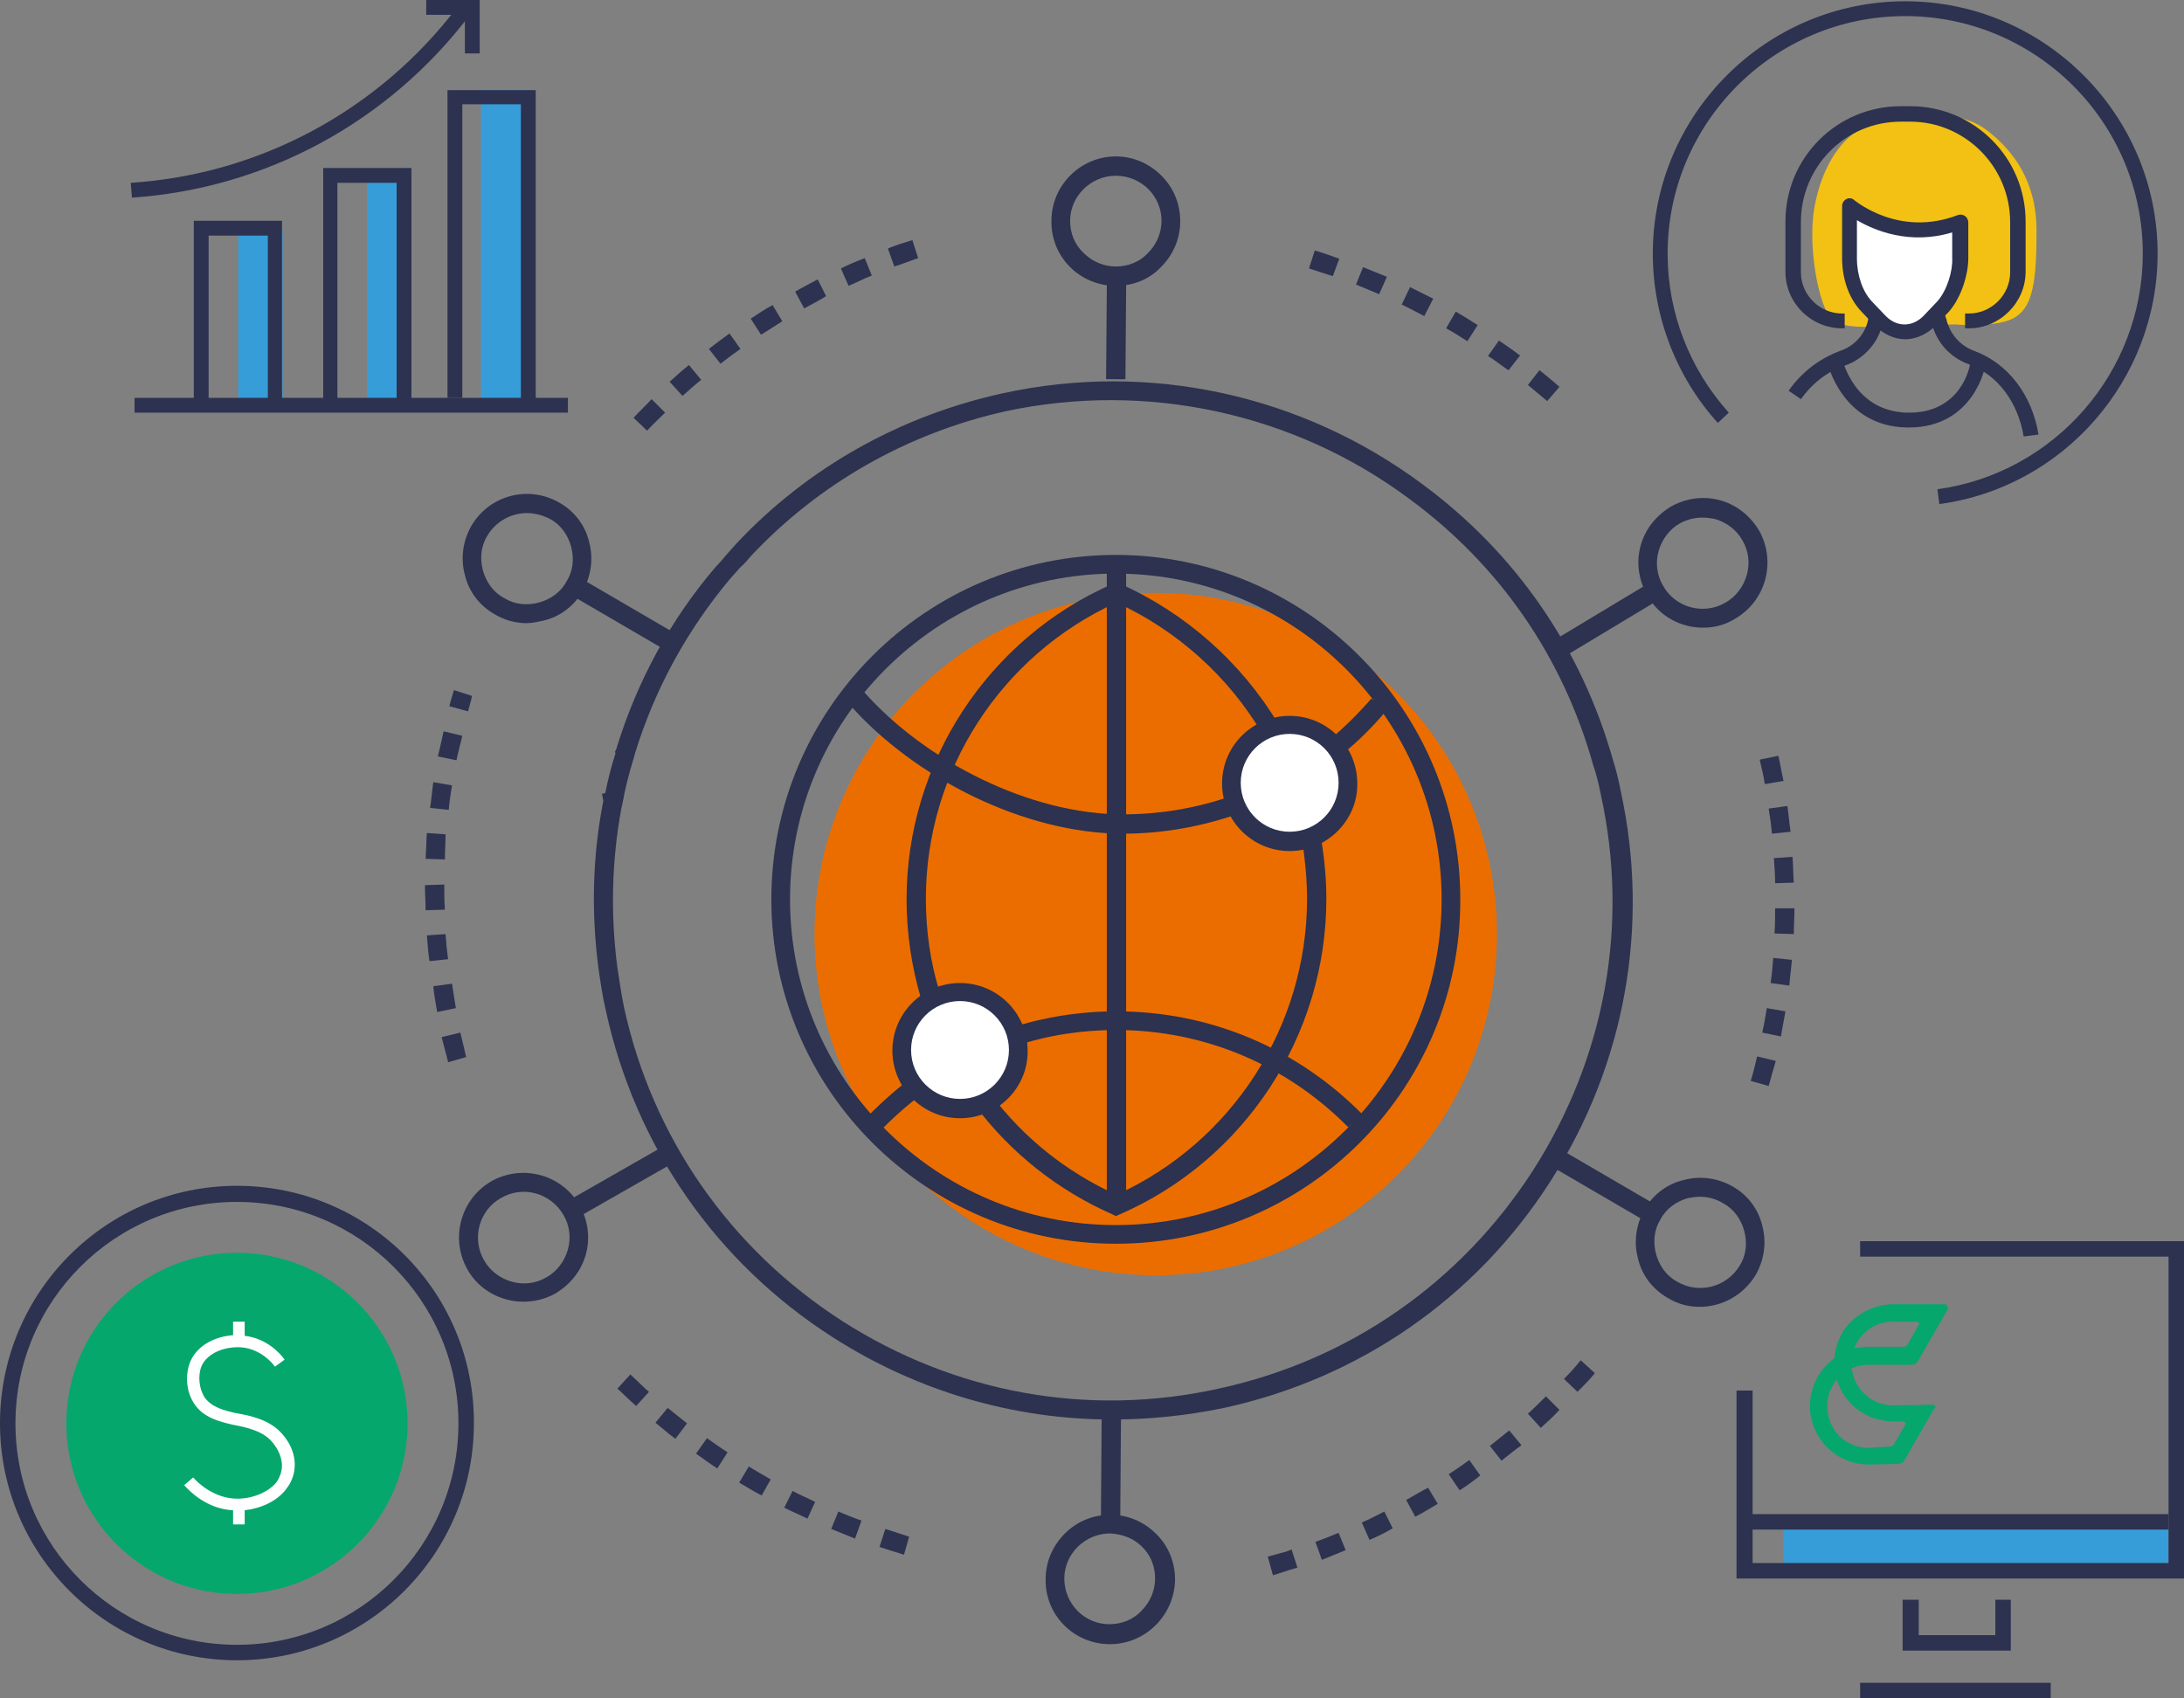 <?xml version="1.0" encoding="UTF-8"?> <svg xmlns="http://www.w3.org/2000/svg" xmlns:xlink="http://www.w3.org/1999/xlink" version="1.1" id="Layer_1" x="0px" y="0px" viewBox="0 0 339.2 263.8" style="enable-background:new 0 0 339.2 263.8;" xml:space="preserve"><rect x="0" y="0" width="339.2" height="263.8" fill="#808080" stroke="none"/> <style type="text/css"> .st0{fill:#369DD9;} .st1{fill:#F2C113;} .st2{fill:#FFFFFF;} .st3{fill:#EB6D00;} .st4{fill:#2C324F;} .st5{fill:#06A76C;} </style> <g> <rect x="277" y="236.9" class="st0" width="59.8" height="5.9"></rect> <path class="st1" d="M294.1,50.5c0,0-7.4,1-9.5-0.8c-2.1-1.8-3.9-11.4-2.8-17.5c1.1-6.1,4.4-12.7,11.3-13.6s11.8-1.3,15.7,1.8 c3.9,3.1,7.5,7.7,7.5,15.5s-0.6,11.6-3.2,13.3c-2.6,1.8-9.4,1.2-9.4,1.2"></path> <path class="st2" d="M287.1,31.9l-0.2,8c0,0,1,8,3.3,8.4c2.3,0.4,3.7,3.8,5.9,3.4c2.1-0.4,6-5.6,7.2-6c1.2-0.5,1.5-8.4,1.5-8.4v-3 l-9.7,1.2L287.1,31.9z"></path> <g> <rect x="74.7" y="14" class="st0" width="7.1" height="49"></rect> <rect x="57" y="28.3" class="st0" width="6.9" height="33.9"></rect> <rect x="37" y="35.8" class="st0" width="6.9" height="26.4"></rect> <circle class="st3" cx="179.5" cy="145.1" r="53"></circle> <g> <rect x="95" y="86.8" transform="matrix(0.504 -0.864 0.864 0.504 -34.443 130.616)" class="st4" width="3" height="16.9"></rect> </g> <g> <rect x="164" y="226.8" transform="matrix(7.166483e-03 -1 1 7.166483e-03 -56.993 399.11)" class="st4" width="17" height="3"></rect> </g> <g> <path class="st4" d="M172.4,255.4c-5.6,0-10.1-4.5-10-10.1c0-2.7,1.1-5.2,3-7.1c1.9-1.9,4.4-2.9,7.1-2.9c2.7,0,5.2,1.1,7.1,3 c1.9,1.9,2.9,4.4,2.9,7.1C182.4,250.9,177.9,255.4,172.4,255.4z M172.4,238.2c-3.9,0-7.1,3.2-7.1,7c0,3.9,3.1,7.1,7,7.1 c1.9,0,3.7-0.7,5-2.1c1.3-1.3,2.1-3.1,2.1-5c0-1.9-0.7-3.7-2.1-5C176.1,239,174.4,238.3,172.4,238.2 C172.5,238.2,172.4,238.2,172.4,238.2z"></path> </g> <g> <rect x="241.2" y="94.7" transform="matrix(0.857 -0.516 0.516 0.857 -13.83 142.525)" class="st4" width="17.1" height="3"></rect> </g> <g> <path class="st4" d="M264.5,97.5c-3.5,0-6.9-1.8-8.7-5.1c-1.3-2.3-1.7-5-1-7.6c0.7-2.6,2.4-4.7,4.7-6.1c2.3-1.3,5-1.7,7.6-1 c2.6,0.7,4.7,2.4,6.1,4.7c2.7,4.8,1.1,10.9-3.7,13.7C267.9,97.1,266.2,97.5,264.5,97.5z M264.4,80.4c-1.2,0-2.4,0.3-3.5,0.9 c-1.6,0.9-2.8,2.5-3.3,4.3c-0.5,1.8-0.3,3.7,0.7,5.4c1.9,3.4,6.3,4.6,9.7,2.6c1.6-0.9,2.8-2.5,3.3-4.3c0.5-1.8,0.3-3.7-0.7-5.4 c-0.9-1.6-2.5-2.8-4.3-3.3C265.7,80.5,265.1,80.4,264.4,80.4z"></path> </g> <g> <path class="st4" d="M173.3,193.2c-29.5,0-53.5-24-53.5-53.5c0-29.5,24-53.5,53.5-53.5c29.5,0,53.5,24,53.5,53.5 C226.9,169.2,202.9,193.2,173.3,193.2z M173.3,89.1c-27.9,0-50.6,22.7-50.6,50.6c0,27.9,22.7,50.6,50.6,50.6s50.6-22.7,50.6-50.6 C223.9,111.8,201.2,89.1,173.3,89.1z"></path> </g> <g> <path class="st4" d="M173.3,188.9l-0.6-0.3c-8.4-3.7-15.7-9.5-21.2-16.8l2.4-1.8c5.1,6.8,11.8,12.1,19.5,15.6 c18-8.2,29.6-26.2,29.6-46c0-2.9-0.3-5.9-0.7-8.7l2.9-0.5c0.5,3,0.8,6.1,0.8,9.2c0,21.2-12.6,40.5-32,49L173.3,188.9z"></path> </g> <g> <path class="st4" d="M143.1,155.3c-1.5-5-2.3-10.3-2.3-15.6c0-21.2,12.6-40.5,32-49l0.6-0.3l0.6,0.3 c10.1,4.5,18.8,12.2,24.5,21.7l-2.5,1.5c-5.2-8.8-13.2-16-22.6-20.3c-18,8.2-29.6,26.2-29.6,46c0,5,0.7,10,2.2,14.7L143.1,155.3z "></path> </g> <g> <rect x="171.9" y="87.6" class="st4" width="3" height="99.7"></rect> </g> <g> <path class="st4" d="M208.4,117.2l-1.9-2.3c2.3-1.9,4.5-4.1,6.5-6.4l2.3,1.9C213.2,112.9,210.9,115.2,208.4,117.2z"></path> </g> <g> <path class="st4" d="M174.4,129.5c-15.2,0-32.3-8.6-42.4-20l2.2-2c9.6,10.8,25.8,19,40.2,19c5.9,0,11.6-1,17-2.9l1,2.8 C186.6,128.4,180.6,129.5,174.4,129.5z"></path> </g> <g> <path class="st4" d="M136.3,176.1l-2.2-2c2.2-2.3,4.6-4.5,7.1-6.4l1.8,2.4C140.6,171.9,138.4,173.9,136.3,176.1z"></path> </g> <g> <path class="st4" d="M209.4,175.1c-9.6-9.7-22.4-15.1-36-15.1c-5.4,0-10.7,0.8-15.7,2.5l-0.9-2.8c5.3-1.7,10.9-2.6,16.6-2.6 c14.5,0,28,5.7,38.2,16L209.4,175.1z"></path> </g> <g> <rect x="165.3" y="49.5" transform="matrix(7.799763e-03 -1 1 7.799763e-03 121.001 223.807)" class="st4" width="16" height="3"></rect> </g> <g> <path class="st4" d="M173.3,44.4c-5.6,0-10.1-4.5-10-10.1c0-5.5,4.5-10,10-10c2.7,0,5.2,1.1,7.1,3c1.9,1.9,2.9,4.4,2.9,7.1 c0,2.7-1.1,5.2-3,7.1C178.5,43.4,176,44.4,173.3,44.4z M173.3,27.3c-3.9,0-7.1,3.2-7.1,7c0,1.9,0.7,3.7,2.1,5 c1.3,1.3,3.1,2.1,5,2.1c1.9,0,3.7-0.7,5-2.1c1.3-1.3,2.1-3.1,2.1-5C180.4,30.5,177.3,27.3,173.3,27.3 C173.4,27.3,173.4,27.3,173.3,27.3z"></path> </g> <g> <path class="st4" d="M81.8,96.8c-1.8,0-3.5-0.5-5-1.4c-2.3-1.3-4-3.5-4.6-6.1c-0.7-2.6-0.3-5.3,1-7.6c2.8-4.8,8.9-6.4,13.7-3.6 c2.3,1.3,4,3.5,4.6,6.1c0.7,2.6,0.3,5.3-1,7.6s-3.5,4-6.1,4.6C83.5,96.6,82.6,96.8,81.8,96.8z M81.8,79.7c-2.4,0-4.8,1.3-6.1,3.5 c-1,1.6-1.2,3.5-0.7,5.4c0.5,1.8,1.6,3.4,3.3,4.3c1.6,1,3.5,1.2,5.4,0.7c1.8-0.5,3.4-1.6,4.3-3.3c1-1.6,1.2-3.5,0.7-5.4 c-0.5-1.8-1.6-3.4-3.3-4.3C84.2,80,83,79.7,81.8,79.7z"></path> </g> <g> <rect x="87.6" y="182.2" transform="matrix(0.868 -0.496 0.496 0.868 -78.461 71.979)" class="st4" width="17.3" height="3"></rect> </g> <g> <path class="st4" d="M81.3,202.2c-3.5,0-6.9-1.8-8.7-5c-2.7-4.8-1.1-10.9,3.7-13.7c4.8-2.7,10.9-1.1,13.7,3.7 c1.3,2.3,1.7,5,1,7.6c-0.7,2.6-2.4,4.7-4.7,6.1C84.7,201.8,83,202.2,81.3,202.2z M77.8,186.1c-3.4,1.9-4.6,6.3-2.6,9.7 c0.9,1.6,2.5,2.8,4.3,3.3c1.8,0.5,3.7,0.3,5.4-0.7c1.6-0.9,2.8-2.5,3.3-4.3c0.5-1.8,0.3-3.7-0.7-5.4 C85.5,185.3,81.2,184.1,77.8,186.1L77.8,186.1z"></path> </g> <g> <rect x="247.5" y="175.3" transform="matrix(0.504 -0.864 0.864 0.504 -35.579 306.474)" class="st4" width="3" height="17.7"></rect> </g> <g> <path class="st4" d="M264,203c-1.7,0-3.4-0.4-5-1.4c-2.3-1.3-4-3.5-4.6-6.1c-0.7-2.6-0.3-5.3,1-7.6c1.3-2.3,3.5-4,6.1-4.6 c2.6-0.7,5.3-0.3,7.6,1c2.3,1.3,4,3.5,4.6,6.1c0.7,2.6,0.3,5.3-1,7.6C270.8,201.2,267.4,203,264,203z M264,185.9 c-0.6,0-1.2,0.1-1.8,0.2c-1.8,0.5-3.4,1.6-4.3,3.3c-1,1.6-1.2,3.5-0.7,5.4c0.5,1.8,1.6,3.4,3.3,4.3c3.4,2,7.7,0.8,9.7-2.5 c1-1.6,1.2-3.5,0.7-5.4c-0.5-1.8-1.6-3.4-3.3-4.3C266.5,186.2,265.2,185.9,264,185.9z"></path> </g> <g> <path class="st4" d="M172.7,220.5c-15.3,0-30.3-4.4-43.4-12.8c-18.1-11.6-30.6-29.6-35.2-50.7c-0.5-2.1-0.8-4.2-1.1-6.2 c-1.2-8.9-1-17.7,0.7-26.4l-0.2-1.1l0.5-0.1c0.4-2,0.9-4,1.6-6.2l-0.1-0.2l0.2-0.4c3.2-10.5,8.4-20.1,15.5-28.4 c0.6-0.6,1.1-1.2,1.6-1.8c0.5-0.6,1.1-1.2,1.6-1.8c11.1-11.8,25.4-19.8,41.3-23.3c22.8-5,46.5,0.2,65.2,14.1 c14.5,10.7,24.7,25.5,29.6,42.8c0.5,1.6,0.9,3.2,1.2,4.8c4.6,21,0.7,42.6-10.9,60.7c-11.6,18.1-29.6,30.6-50.7,35.2 C184.3,219.9,178.5,220.5,172.7,220.5z M96.5,125.6c-1.5,8.1-1.7,16.5-0.6,24.8c0.3,2,0.6,4,1,6c4.4,20.3,16.5,37.6,33.9,48.8 c17.5,11.2,38.2,15,58.5,10.5c20.3-4.4,37.6-16.5,48.8-33.9c11.2-17.5,15-38.2,10.5-58.5c-0.3-1.6-0.7-3.1-1.2-4.6 c-4.7-16.7-14.5-30.9-28.5-41.2c-18-13.4-40.9-18.3-62.8-13.6C141,67.3,127.3,75,116.6,86.4c-0.5,0.6-1,1.2-1.6,1.7 c-0.5,0.6-1.1,1.2-1.6,1.8c-6.7,8-11.7,17.1-14.8,27.2c0,0-0.1,0.4-0.1,0.4c-0.8,2.6-1.4,4.9-1.8,7.2L96.5,125.6z"></path> </g> <g> <path class="st4" d="M69.6,165c-0.3-1.3-0.7-2.6-1-3.9l2.9-0.7c0.3,1.3,0.6,2.5,0.9,3.8L69.6,165z M67.9,157.2 c-0.2-1.3-0.5-2.6-0.6-4l2.9-0.4c0.2,1.3,0.4,2.6,0.6,3.8L67.9,157.2z M66.7,149.3c-0.2-1.3-0.3-2.7-0.4-4l2.9-0.2 c0.1,1.3,0.2,2.6,0.4,3.9L66.7,149.3z M66.1,141.4c0-1.3-0.1-2.6-0.1-3.9l3-0.1c0,1.3,0,2.6,0.1,3.9L66.1,141.4z M69.1,133.5 l-3-0.1c0.1-1.3,0.1-2.7,0.2-4l2.9,0.2C69.2,130.9,69.1,132.2,69.1,133.5z M69.7,125.8l-2.9-0.3c0.2-1.3,0.3-2.6,0.5-4l2.9,0.5 C70,123.2,69.8,124.5,69.7,125.8z M70.9,118.1l-2.9-0.6l0.1-0.4c0.1-0.4,0.3-1.2,0.8-3.5l2.9,0.7c-0.4,1.6-0.7,2.9-0.8,3.3 L70.9,118.1z M72.7,110.5l-2.9-0.8c0.2-0.9,0.5-1.8,0.7-2.5l2.8,0.9C73.2,108.8,72.9,109.6,72.7,110.5z"></path> </g> <g> <path class="st4" d="M140.4,241.5c-1.3-0.4-2.6-0.8-3.8-1.2l0.9-2.8c1.2,0.4,2.5,0.8,3.7,1.2L140.4,241.5z M132.8,239 c-1.2-0.5-2.5-1-3.7-1.5l1.1-2.7c1.2,0.5,2.4,1,3.6,1.4L132.8,239z M125.4,235.9c-1.2-0.6-2.4-1.1-3.6-1.7l1.3-2.6 c1.1,0.6,2.3,1.1,3.5,1.7L125.4,235.9z M118.3,232.3c-1.2-0.6-2.3-1.3-3.5-2l1.5-2.5c1.1,0.7,2.2,1.3,3.4,2L118.3,232.3z M111.4,228.1c-1.1-0.7-2.2-1.5-3.3-2.3l1.7-2.4c1,0.7,2.1,1.5,3.2,2.2L111.4,228.1z M104.9,223.5c-1.1-0.8-2.1-1.7-3.1-2.5 l1.9-2.3c1,0.8,2,1.6,3,2.4L104.9,223.5z M98.8,218.4c-0.3-0.3-0.7-0.6-1-0.9l-1.9-1.8l2-2.2l1.9,1.8c0.3,0.3,0.6,0.6,1,0.9 L98.8,218.4z"></path> </g> <g> <path class="st4" d="M197.7,244.7l-0.8-2.9l2.2-0.6c0.5-0.1,1-0.3,1.5-0.5l0.9,2.8c-0.5,0.2-1.1,0.3-1.6,0.5L197.7,244.7z M205.3,242.3l-1-2.8c1.2-0.4,2.4-0.9,3.6-1.4l1.1,2.7C207.8,241.3,206.5,241.8,205.3,242.3z M212.7,239.2l-1.2-2.7 c1.2-0.5,2.3-1.1,3.5-1.7l1.3,2.6C215.1,238.1,213.9,238.7,212.7,239.2z M219.8,235.6l-1.4-2.6c1.1-0.6,2.2-1.3,3.4-1.9l1.5,2.5 C222.1,234.3,221,235,219.8,235.6z M226.7,231.5L225,229c1.1-0.7,2.1-1.4,3.2-2.2l1.7,2.4C228.9,230,227.8,230.8,226.7,231.5z M233.2,226.9l-1.8-2.3c1-0.8,2-1.6,3-2.4l1.9,2.3C235.3,225.2,234.2,226.1,233.2,226.9z M239.3,221.8l-2-2.2 c1-0.9,1.9-1.8,2.8-2.7l2.1,2.1C241.3,220,240.3,220.9,239.3,221.8z M245,216.2l-2.1-2c0.9-0.9,1.8-1.9,2.6-2.9l2.2,2 C246.9,214.3,246,215.2,245,216.2z"></path> </g> <g> <path class="st4" d="M274.7,168.7l-2.8-0.8c0.4-1.2,0.7-2.5,1-3.8l2.9,0.7C275.4,166.2,275,167.5,274.7,168.7z M276.6,161 l-2.9-0.6c0.3-1.3,0.5-2.5,0.7-3.8l2.9,0.5C277.1,158.3,276.8,159.7,276.6,161z M277.9,153.1l-2.9-0.4c0.2-1.3,0.3-2.6,0.4-3.9 l2.9,0.3C278.2,150.4,278,151.8,277.9,153.1z M278.6,145.1l-3-0.1c0.1-1.3,0.1-2.6,0.1-3.9l3,0 C278.7,142.5,278.6,143.8,278.6,145.1z M275.7,137.2c0-1.3-0.1-2.6-0.2-3.9l2.9-0.2c0.1,1.3,0.1,2.7,0.2,4L275.7,137.2z M275.2,129.5c-0.1-1.3-0.3-2.6-0.5-3.9l2.9-0.4c0.2,1.3,0.3,2.7,0.5,4L275.2,129.5z M274.1,121.8c-0.2-1.3-0.5-2.5-0.8-3.8 l2.9-0.6c0.3,1.3,0.5,2.6,0.8,3.9L274.1,121.8z"></path> </g> <g> <path class="st4" d="M240.3,62.3c-1-0.8-2-1.7-3-2.5l1.8-2.3c1,0.8,2.1,1.7,3.1,2.6L240.3,62.3z M234.3,57.5l-0.2-0.1 c-1-0.7-2-1.5-3-2.1l1.7-2.4c1,0.7,2.1,1.4,3.1,2.2l0.2,0.1L234.3,57.5z M227.9,53c-1.1-0.7-2.2-1.4-3.3-2l1.5-2.6 c1.2,0.7,2.3,1.4,3.4,2.1L227.9,53z M221.2,49.1c-1.1-0.6-2.3-1.2-3.5-1.8l1.3-2.7c1.2,0.6,2.4,1.2,3.6,1.8L221.2,49.1z M214.2,45.7c-1.2-0.5-2.4-1-3.6-1.5l1.1-2.7c1.2,0.5,2.5,1,3.7,1.5L214.2,45.7z M207,42.9c-1.2-0.4-2.5-0.8-3.7-1.2l0.9-2.8 c1.3,0.4,2.5,0.8,3.8,1.3L207,42.9z"></path> </g> <g> <path class="st4" d="M100.5,66.9l-2.1-2c0.9-1,1.9-1.9,2.8-2.9l2.1,2.1C102.3,65.1,101.3,66,100.5,66.9z M106,61.5l-2-2.2 c1-0.9,2-1.8,3-2.6l1.9,2.3C107.9,59.8,107,60.6,106,61.5z M111.9,56.5l-1.8-2.3c1-0.8,2.1-1.6,3.2-2.4l1.7,2.4 C114,54.9,112.9,55.7,111.9,56.5z M118.2,52l-1.6-2.5c1.1-0.7,2.2-1.5,3.4-2.1l1.5,2.5C120.4,50.6,119.3,51.3,118.2,52z M124.9,47.9l-1.4-2.6c1.2-0.7,2.4-1.3,3.5-1.9l1.3,2.6C127.2,46.7,126,47.3,124.9,47.9z M131.8,44.4l-1.2-2.7 c1.2-0.6,2.4-1.1,3.7-1.6l1.1,2.7C134.1,43.3,133,43.9,131.8,44.4z M138.9,41.4l-1-2.8c1.2-0.5,2.5-0.9,3.8-1.3l0.9,2.8 C141.4,40.5,140.2,41,138.9,41.4z"></path> </g> <g> <g> <path class="st4" d="M314.3,67.8c-0.9-5.4-4.1-9.6-8.5-11.2c-3-1.1-5.1-3.5-5.8-6.5l-0.3-1l2.2-0.7l0.4,1.2 c0.5,2.2,2.1,4.1,4.3,4.9c5.2,1.9,9,6.8,10,13L314.3,67.8z"></path> </g> <g> <path class="st4" d="M279.7,62l-1.9-1.3c2-2.9,4.8-5,8-6.2c2.4-0.8,4.1-2.9,4.4-5.2l2.3,0.4c-0.5,3.2-2.8,6-6,7.1 C283.8,57.7,281.4,59.6,279.7,62z"></path> </g> <g> <path class="st4" d="M296.5,66.4c-0.1,0-0.2,0-0.4,0c-10.1-0.2-12.3-10.1-12.3-10.2l2.3-0.5c0.1,0.3,1.9,8.2,10.1,8.4 c8.5,0.2,9.8-7.4,9.8-7.7l2.3,0.4C308.4,56.8,306.6,66.4,296.5,66.4z"></path> </g> <g> <path class="st4" d="M295.9,52.7c-1.7,0-3.4-0.8-4.8-2.2l-2-2.1c-1.9-2-3-5-3-8.3V32c0-0.5,0.3-0.9,0.7-1.1 c0.4-0.2,0.9-0.1,1.2,0.2c0.3,0.2,7,5.8,16.1,2.3c0.6-0.2,1.3,0.1,1.5,0.7c0.1,0.2,0.1,0.4,0.1,0.6c0,0.1,0,0.1,0,0.2v5.2 c0,2.4-1,6-3,8.3l-2.1,2.2C299.3,51.9,297.6,52.7,295.9,52.7z M288.4,34.2v5.9c0,2.7,0.9,5.2,2.3,6.7l2,2.1c0.9,1,2,1.5,3.1,1.5 c1.1,0,2.2-0.5,3.1-1.5l2-2.1c1.5-1.7,2.4-4.7,2.3-6.7v-4C296.6,38.1,291.1,35.8,288.4,34.2z"></path> </g> <g> <path class="st4" d="M305.8,51h-0.6v-2.3h0.6c3.5,0,6.4-2.9,6.4-6.4v-7.8c0-8.6-7-15.6-15.5-15.6h-1.5c-8.6,0-15.5,7-15.5,15.6 v7.8c0,3.5,2.9,6.4,6.4,6.4h0.4V51h-0.4c-4.8,0-8.8-3.9-8.8-8.8v-7.8c0-9.9,8-17.9,17.9-17.9h1.5c9.9,0,17.9,8,17.9,17.9v7.8 C314.6,47,310.6,51,305.8,51z"></path> </g> <g> <path class="st4" d="M301.2,78.3l-0.3-2.3c18.2-2.5,31.9-18.2,31.9-36.6c0-20.4-16.6-36.9-36.9-36.9 c-20.4,0-36.9,16.6-36.9,36.9c0,9.2,3.4,17.9,9.5,24.7l-1.7,1.6c-6.5-7.2-10.1-16.6-10.1-26.3c0-21.6,17.6-39.2,39.2-39.2 c21.6,0,39.2,17.6,39.2,39.2C335.1,59,320.5,75.7,301.2,78.3z"></path> </g> </g> <circle class="st2" cx="200.7" cy="121.2" r="8.3"></circle> <circle class="st2" cx="149.1" cy="163.4" r="8.4"></circle> <g> <path class="st4" d="M200.3,132.2c-5.8,0-10.5-4.7-10.5-10.5c0-5.8,4.7-10.5,10.5-10.5c5.8,0,10.5,4.7,10.5,10.5 C210.9,127.4,206.1,132.2,200.3,132.2z M200.3,114c-4.2,0-7.6,3.4-7.6,7.6c0,4.2,3.4,7.6,7.6,7.6c4.2,0,7.6-3.4,7.6-7.6 C207.9,117.4,204.5,114,200.3,114z"></path> </g> <g> <path class="st4" d="M149.1,173.7c-5.8,0-10.5-4.7-10.5-10.5c0-5.8,4.7-10.5,10.5-10.5c5.8,0,10.5,4.7,10.5,10.5 C159.7,168.9,155,173.7,149.1,173.7z M149.1,155.5c-4.2,0-7.6,3.4-7.6,7.6c0,4.2,3.4,7.6,7.6,7.6c4.2,0,7.6-3.4,7.6-7.6 C156.7,158.9,153.3,155.5,149.1,155.5z"></path> </g> <g> <g> <polygon class="st4" points="269.7,245.2 339.2,245.2 339.2,192.8 288.9,192.8 288.9,195.2 336.8,195.2 336.8,242.8 272.2,242.8 272.2,216 269.7,216 "></polygon> </g> <g> <polygon class="st4" points="295.5,256.4 312.3,256.4 312.3,248.5 309.9,248.5 309.9,254 298,254 298,248.5 295.5,248.5 "></polygon> </g> <g> <rect x="288.9" y="261.4" class="st4" width="29.6" height="2.4"></rect> </g> <g> <rect x="271" y="235.2" class="st4" width="65.8" height="2.4"></rect> </g> </g> <path class="st5" d="M300.6,218.5c-0.1-0.2-0.3-0.3-0.5-0.3l-6.1,0.1c-3.3,0-6-2.5-6.4-5.7v-0.1h0.1c0.8-0.3,1.7-0.5,2.5-0.5h6.7 c0.4,0,0.8-0.2,1-0.6l4.6-8c0.1-0.2,0.1-0.4-0.1-0.5c-0.1-0.2-0.2-0.3-0.4-0.3H294c-2.3,0-4.5,0.9-6.2,2.4 c-1.7,1.5-2.7,3.7-2.9,5.9v0.1l0,0c-2.4,1.7-3.8,4.5-3.8,7.4c0,5,4.1,9.1,9.1,9.1l4.6-0.1c0.4,0,0.8-0.2,1-0.6l4.6-8 C300.6,218.8,300.6,218.6,300.6,218.5z M290.2,224.9c-2,0-3.9-0.9-5.1-2.5s-1.6-3.7-1.1-5.7c0.2-0.7,0.6-1.5,1.1-2.2l0.1-0.2 l0.1,0.1c0.6,1.8,1.7,3.5,3.3,4.6c1.6,1.2,3.5,1.8,5.5,1.8h1.5c0.1,0,0.2,0.1,0.3,0.2c0.1,0.1,0.1,0.2,0,0.3l-1.7,3 c-0.2,0.3-0.4,0.4-0.7,0.4L290.2,224.9z M288,209.4c1-2.5,3.3-4.1,6-4.1h3.7c0.1,0,0.2,0.1,0.3,0.2c0.1,0.1,0.1,0.2,0,0.3l-1.7,3 c-0.2,0.3-0.4,0.4-0.7,0.4h-5.3c-0.7,0-1.4,0.1-2.1,0.2L288,209.4L288,209.4z"></path> <g> <g> <g> <polygon class="st4" points="43.8,62.2 41.6,62.2 41.6,36.6 32.4,36.6 32.4,62 30.1,62 30.1,34.3 43.8,34.3 "></polygon> </g> <g> <polygon class="st4" points="63.9,62.2 61.6,62.2 61.6,28.4 52.4,28.4 52.4,61.9 50.2,61.9 50.2,26.1 63.9,26.1 "></polygon> </g> <g> <polygon class="st4" points="83.2,62.2 80.9,62.2 80.9,16.2 71.8,16.2 71.8,61.8 69.5,61.8 69.5,14 83.2,14 "></polygon> </g> <g> <polygon class="st4" points="74.5,8.3 72.2,8.3 72.2,2.3 66.2,2.3 66.2,0 74.5,0 "></polygon> </g> <g> <rect x="20.9" y="61.8" class="st4" width="67.3" height="2.3"></rect> </g> <g> <path class="st4" d="M20.5,30.7l-0.2-2.3C40.4,27.1,58.9,17.1,71.1,1l1.8,1.4C60.3,19,41.2,29.3,20.5,30.7z"></path> </g> </g> </g> <g> <circle class="st5" cx="36.8" cy="221.1" r="26.5"></circle> </g> <path class="st4" d="M36.8,184.2C16.5,184.2,0,200.7,0,221.1c0,20.3,16.5,36.8,36.8,36.8s36.8-16.5,36.8-36.8 C73.7,200.7,57.2,184.2,36.8,184.2z M36.8,255.5c-19,0-34.4-15.4-34.4-34.4s15.4-34.4,34.4-34.4s34.4,15.4,34.4,34.4 S55.8,255.5,36.8,255.5z"></path> <path class="st2" d="M43.6,222.5c-1.9-2-4.7-2.6-7-3c-1.8-0.4-3.7-0.9-4.8-2.4c-0.9-1.4-1.1-3.4-0.5-4.9c1-2.2,3.9-3.1,6.3-2.9 c2.9,0.3,4.7,2.4,5.1,3l1.5-1.1c-0.7-1-2.8-3.3-6.2-3.7v-2.2h-1.8v2.1c-2.6,0.2-5.4,1.4-6.6,4c-0.9,2.1-0.7,4.8,0.6,6.7 c1.4,2.1,3.8,2.7,5.9,3.2c2.1,0.4,4.5,0.9,6,2.5c1.2,1.3,2.3,3.5,1.3,5.6c-0.1,0.3-0.3,0.6-0.5,0.9c-1.2,1.4-3.3,2.4-5.8,2.5 c-3.9,0.1-6.6-2.7-7.1-3.3l-1.4,1.2c0.8,0.9,3.5,3.7,7.6,3.9v2.2h1.8v-2.2c2.6-0.3,4.9-1.4,6.3-3.1c0.3-0.4,0.6-0.8,0.8-1.2 C46.4,227.8,45.8,224.8,43.6,222.5z"></path> </g> </g> </svg> 